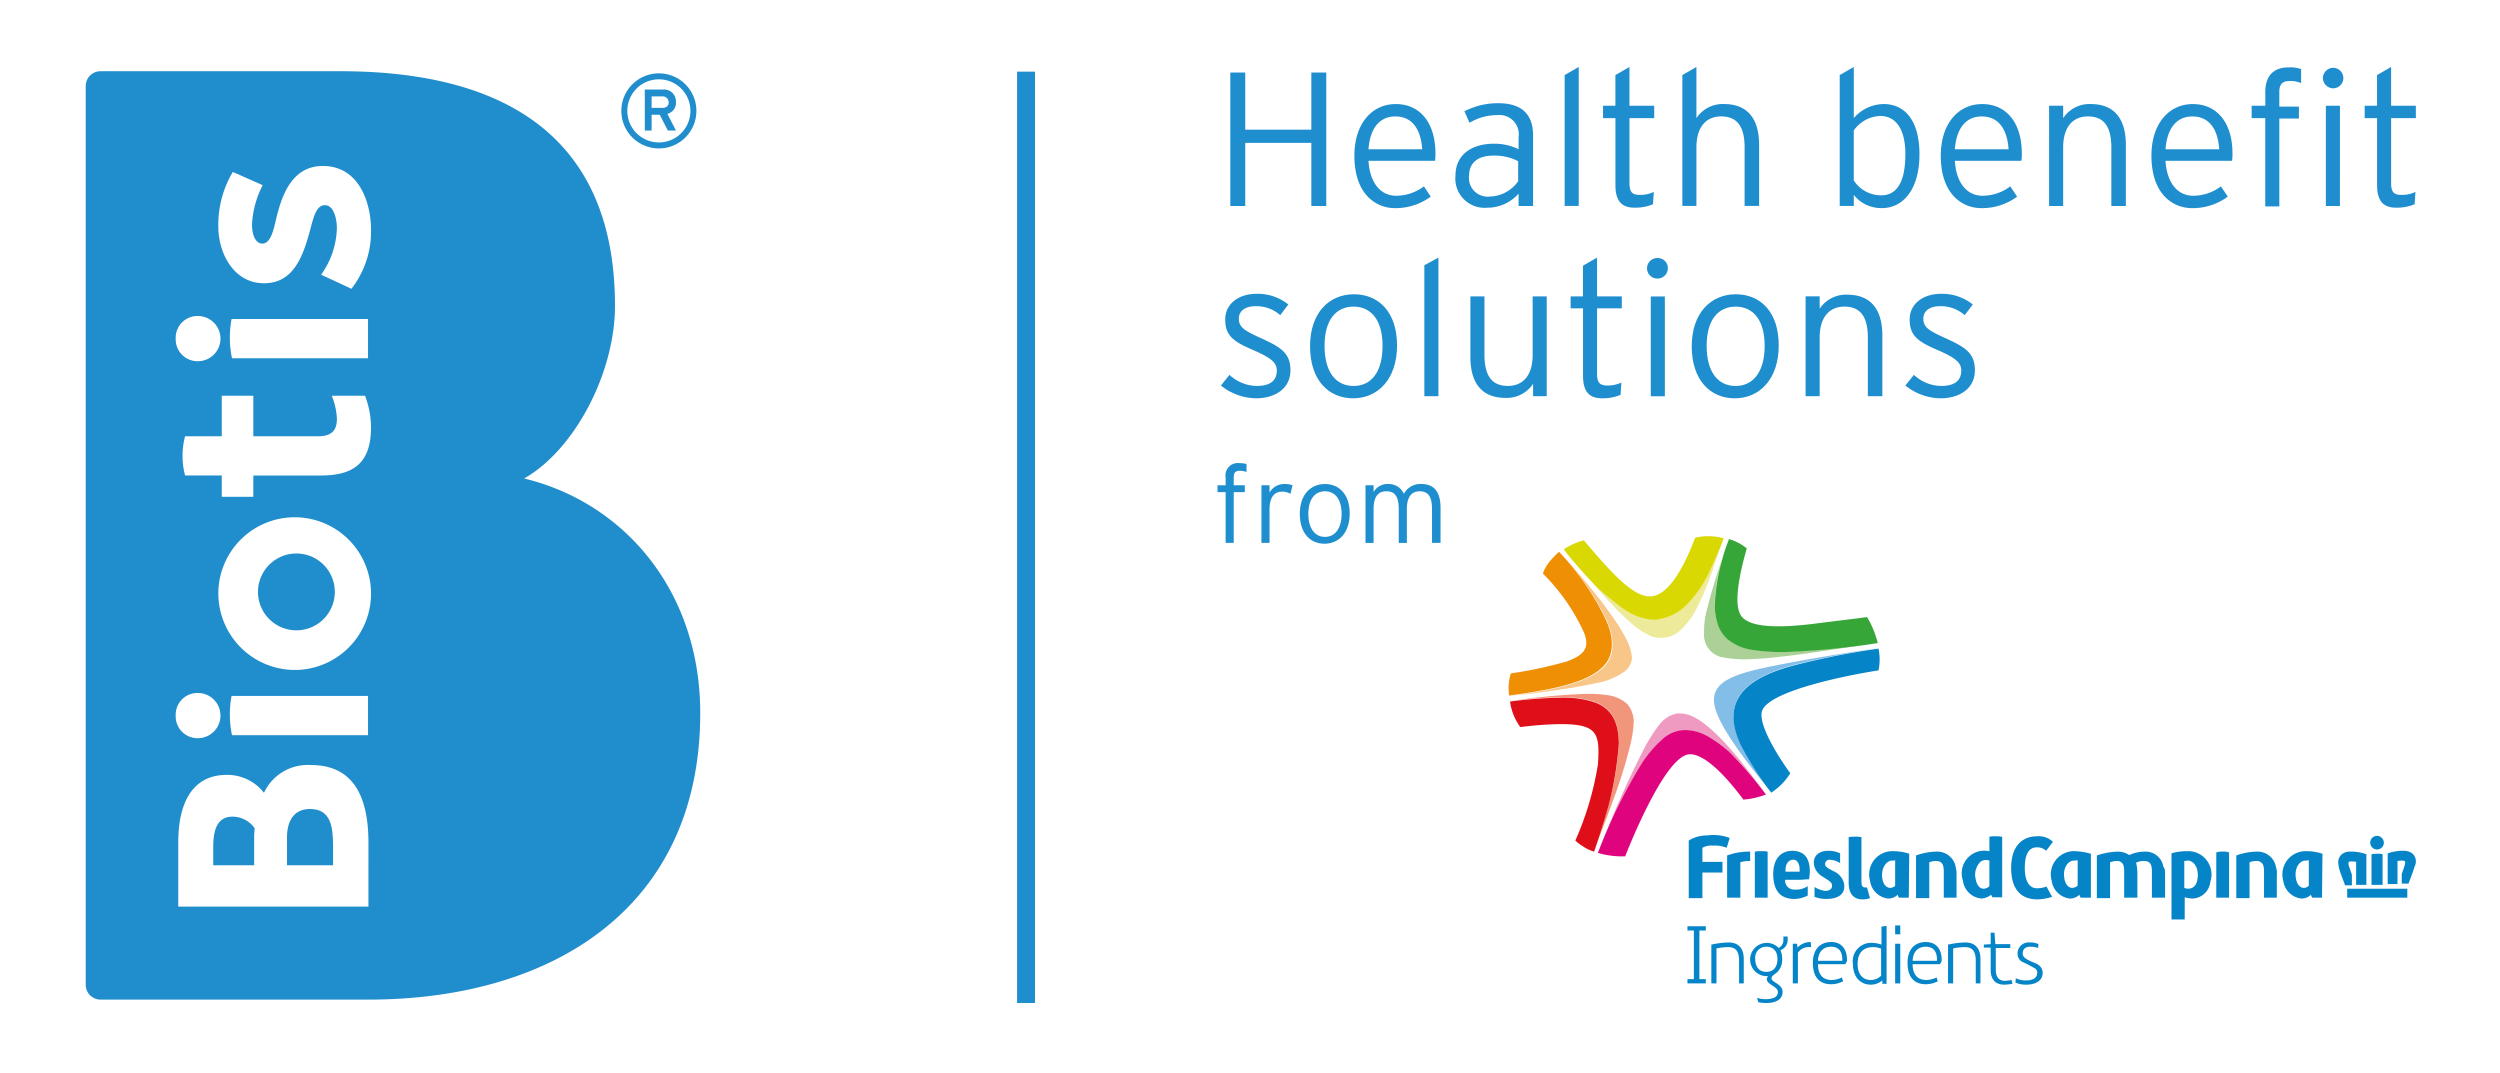 <?xml version="1.0" encoding="UTF-8"?> <svg xmlns="http://www.w3.org/2000/svg" xmlns:xlink="http://www.w3.org/1999/xlink" width="268" height="115.032" viewBox="0 0 268 115.032"><defs><clipPath id="clip-path"><rect id="Rectangle_4762" data-name="Rectangle 4762" width="268" height="115.032"></rect></clipPath></defs><g id="_3_Blauw_logo_Health_benefit_solutions_from_FCI" data-name="3 Blauw logo + Health benefit solutions from FCI" transform="translate(19.2 14.9)"><g id="Group_11747" data-name="Group 11747" transform="translate(-10.011 -7.265)"><path id="Path_517" data-name="Path 517" d="M44.8,114.9a4.118,4.118,0,1,0,4.3,4.114,4.114,4.114,0,0,0-4.3-4.114" transform="translate(-22.397 -63.196)" fill="#208dcd"></path><path id="Path_518" data-name="Path 518" d="M32.857,176.6c-1.646,0-2.057,1.463-2.057,3.246v1.966h4.389v-3.2c0-.183.046-.457.046-.777a2.885,2.885,0,0,0-2.377-1.234" transform="translate(-17.131 -96.689)" fill="#208dcd"></path><path id="Path_519" data-name="Path 519" d="M50.569,174.8c-1.737,0-2.469,1.28-2.469,3.063v2.972h4.937v-2.011c0-2.1-.229-4.023-2.469-4.023" transform="translate(-26.522 -95.712)" fill="#208dcd"></path><path id="Path_520" data-name="Path 520" d="M47.9,45.458c5.394-3.063,9.737-11.292,9.737-18.515C57.633,7.88,44.558,1.8,28.192,1.8H2.5A1.59,1.59,0,0,0,.9,3.4V99.723a1.59,1.59,0,0,0,1.6,1.6H31.209c19.521,0,35.567-9.692,35.567-30.721,0-13.029-8.092-22.538-18.881-25.144M12.877,28.041a2.423,2.423,0,0,1,.091,4.846,2.344,2.344,0,0,1-2.423-2.377v-.046a2.333,2.333,0,0,1,2.331-2.423h0m0,40.412a2.423,2.423,0,1,1,.091,4.846,2.344,2.344,0,0,1-2.423-2.377v-.046a2.333,2.333,0,0,1,2.331-2.423m18.332,22.9H10.82v-6.9c0-3.84,1.28-7.223,5.212-7.223a5,5,0,0,1,3.977,1.92,5.18,5.18,0,0,1,5.029-2.972c4.572,0,6.172,3.383,6.172,8.366Zm0-18.378H16.58a10.853,10.853,0,0,1-.046-4.206H31.164v4.206ZM23.3,65.985a8.214,8.214,0,0,1-8.183-8.229v-.137a8.185,8.185,0,1,1,8.32,8.366H23.3m2.834-20.846H18.866v2.286H15.483V45.138H11.552a8.2,8.2,0,0,1,0-4.206h3.932V36.589h3.383v4.343h6.949c1.463,0,2.011-.64,2.011-1.874a7.466,7.466,0,0,0-.549-2.469h3.566a9.65,9.65,0,0,1,.64,3.383c0,3.749-1.783,5.166-5.349,5.166M16.352,30.464a10.9,10.9,0,0,1,.183-2.1H31.164v4.206H16.58a10.582,10.582,0,0,1-.229-2.1m13.029-5.349-3.246-1.509a8.945,8.945,0,0,0,1.691-4.983c0-.96-.32-2.469-1.28-2.469s-1.234,1.371-1.6,2.7c-.823,3.109-1.92,5.669-4.937,5.669-3.2,0-4.892-3.154-4.892-6.08a11.017,11.017,0,0,1,1.554-5.852l3.2,1.417a10.3,10.3,0,0,0-1.143,4.206c0,1.28.457,2.057,1.1,2.057.869,0,1.189-1.326,1.509-2.743.64-2.651,1.783-5.577,4.983-5.577,3.886,0,5.166,3.932,5.166,6.857a9.966,9.966,0,0,1-2.1,6.309" transform="translate(-0.9 -1.8)" fill="#208dcd"></path><g id="Group_11746" data-name="Group 11746" transform="translate(57.419 0.229)"><path id="Path_521" data-name="Path 521" d="M134.546,6.323a4.023,4.023,0,1,1-8.046,0,4.023,4.023,0,1,1,8.046,0Zm-.64,0a3.383,3.383,0,0,0-6.766,0,3.383,3.383,0,0,0,6.766,0Zm-1.554-.96a1.218,1.218,0,0,1-.914,1.28l.914,1.783h-.869l-.869-1.691h-.869V8.426h-.731V4.037h1.92A1.272,1.272,0,0,1,132.352,5.363Zm-.777.046a.636.636,0,0,0-.686-.64h-1.143V6h1.143C131.3,6,131.574,5.82,131.574,5.409Z" transform="translate(-126.5 -2.3)" fill="#208dcd"></path></g></g><rect id="Rectangle_4761" data-name="Rectangle 4761" width="1.92" height="99.843" transform="translate(89.832 -7.22)" fill="#1f8ece"></rect><path id="Path_522" data-name="Path 522" d="M279.586,16.409h-1.6V9.643H270.9v6.766h-1.6V2.1h1.6V8.226h7.086V2.1h1.6Z" transform="translate(-156.611 -9.228)" fill="#1f8ece"></path><g id="Group_11749" data-name="Group 11749" transform="translate(-19.2 -14.9)"><g id="Group_11748" data-name="Group 11748" transform="translate(0 0)" clip-path="url(#clip-path)"><path id="Path_523" data-name="Path 523" d="M307.086,14.757a4.2,4.2,0,0,1-.046.823h-7.132c.137,2.286,1.234,3.749,2.971,3.749a4.955,4.955,0,0,0,2.971-1.006l.731,1.1a6.318,6.318,0,0,1-3.84,1.234c-1.966,0-4.343-1.417-4.343-5.623,0-3.429,1.874-5.532,4.434-5.532,2.743,0,4.252,2.194,4.252,5.257m-1.417-.411c-.137-2.057-1.006-3.52-2.88-3.52-1.6,0-2.7,1.143-2.88,3.52Z" transform="translate(-153.207 1.655)" fill="#1f8ece"></path></g></g><g id="Group_11751" data-name="Group 11751" transform="translate(-19.2 -14.9)"><g id="Group_11750" data-name="Group 11750" transform="translate(0 0)" clip-path="url(#clip-path)"><path id="Path_524" data-name="Path 524" d="M330.375,20.317h-1.509V18.992a4.433,4.433,0,0,1-3.337,1.509,3.133,3.133,0,0,1-3.429-3.429c0-2.423,1.966-3.429,4.114-3.429a5.832,5.832,0,0,1,2.652.594v-1.28a2.075,2.075,0,0,0-2.332-2.377,5.614,5.614,0,0,0-2.926.823l-.549-1.234a7.8,7.8,0,0,1,3.612-.869c2.286,0,3.749.96,3.749,3.474v7.543Zm-1.554-2.651V15.517a5.429,5.429,0,0,0-2.743-.594c-1.554,0-2.514.777-2.514,2.1a2.005,2.005,0,0,0,2.194,2.286,3.826,3.826,0,0,0,3.063-1.646" transform="translate(-166.073 1.763)" fill="#1f8ece"></path></g></g><g id="Group_11753" data-name="Group 11753" transform="translate(-19.2 -14.9)"><g id="Group_11752" data-name="Group 11752" transform="translate(0 0)" clip-path="url(#clip-path)"><path id="Path_525" data-name="Path 525" d="M349.209,15.7H347.7V1.669L349.209.8Z" transform="translate(-179.97 6.377)" fill="#1f8ece"></path></g></g><g id="Group_11755" data-name="Group 11755" transform="translate(-19.2 -14.9)"><g id="Group_11754" data-name="Group 11754" transform="translate(0 0)" clip-path="url(#clip-path)"><path id="Path_526" data-name="Path 526" d="M362.186,6.286h-2.651v6.949c0,.96.274,1.28,1.1,1.28a3.312,3.312,0,0,0,1.509-.32l-.091,1.326a5.027,5.027,0,0,1-1.966.366c-1.326,0-2.057-.64-2.057-2.423V6.286H356.7V4.96h1.326V1.669L359.534.8V4.96h2.651V6.286Z" transform="translate(-184.855 6.377)" fill="#1f8ece"></path></g></g><g id="Group_11757" data-name="Group 11757" transform="translate(-19.2 -14.9)"><g id="Group_11756" data-name="Group 11756" transform="translate(0 0)" clip-path="url(#clip-path)"><path id="Path_527" data-name="Path 527" d="M383.483,15.7h-1.509V9.44c0-2.286-.823-3.337-2.514-3.337-1.509,0-2.651,1.006-2.651,3.337V15.7H375.3V1.669L376.809.8V6.286a3.38,3.38,0,0,1,2.971-1.509c2.286,0,3.749,1.326,3.749,4.389V15.7Z" transform="translate(-194.952 6.377)" fill="#1f8ece"></path></g></g><g id="Group_11759" data-name="Group 11759" transform="translate(-19.2 -14.9)"><g id="Group_11758" data-name="Group 11758" transform="translate(0 0)" clip-path="url(#clip-path)"><path id="Path_528" data-name="Path 528" d="M420.749,10.172c0,3.794-1.783,5.76-4.023,5.76a3.756,3.756,0,0,1-3.017-1.417V15.7H412.2V1.669L413.709.8V6.286a4.283,4.283,0,0,1,3.2-1.509c2.149,0,3.84,1.6,3.84,5.394m-1.509,0c0-2.7-1.006-4.114-2.7-4.114a3.61,3.61,0,0,0-2.834,1.554V12.96a3.466,3.466,0,0,0,2.88,1.6c1.783.046,2.651-1.509,2.651-4.389" transform="translate(-214.983 6.377)" fill="#1f8ece"></path></g></g><g id="Group_11761" data-name="Group 11761" transform="translate(-19.2 -14.9)"><g id="Group_11760" data-name="Group 11760" transform="translate(0 0)" clip-path="url(#clip-path)"><path id="Path_529" data-name="Path 529" d="M444.586,14.757a4.2,4.2,0,0,1-.046.823h-7.132c.137,2.286,1.234,3.749,2.972,3.749a4.955,4.955,0,0,0,2.971-1.006l.731,1.1a6.318,6.318,0,0,1-3.84,1.234c-1.966,0-4.343-1.417-4.343-5.623,0-3.429,1.874-5.532,4.434-5.532,2.743,0,4.252,2.194,4.252,5.257m-1.417-.411c-.137-2.057-1.006-3.52-2.88-3.52-1.6,0-2.7,1.143-2.88,3.52Z" transform="translate(-227.848 1.655)" fill="#1f8ece"></path></g></g><g id="Group_11763" data-name="Group 11763" transform="translate(-19.2 -14.9)"><g id="Group_11762" data-name="Group 11762" transform="translate(0 0)" clip-path="url(#clip-path)"><path id="Path_530" data-name="Path 530" d="M469.483,20.426h-1.509V14.163c0-2.286-.823-3.337-2.514-3.337-1.509,0-2.652,1.006-2.652,3.337v6.263H461.3V9.683h1.509v1.326A3.38,3.38,0,0,1,465.78,9.5c2.286,0,3.749,1.326,3.749,4.389v6.537h-.046Z" transform="translate(-241.637 1.655)" fill="#1f8ece"></path></g></g><g id="Group_11765" data-name="Group 11765" transform="translate(-19.2 -14.9)"><g id="Group_11764" data-name="Group 11764" transform="translate(0 0)" clip-path="url(#clip-path)"><path id="Path_531" data-name="Path 531" d="M493.986,14.757a4.2,4.2,0,0,1-.046.823h-7.132c.137,2.286,1.234,3.749,2.971,3.749a4.955,4.955,0,0,0,2.972-1.006l.731,1.1a6.318,6.318,0,0,1-3.84,1.234c-1.966,0-4.343-1.417-4.343-5.623,0-3.429,1.874-5.532,4.434-5.532,2.743,0,4.252,2.194,4.252,5.257m-1.417-.411c-.137-2.057-1.006-3.52-2.88-3.52-1.6,0-2.7,1.143-2.88,3.52Z" transform="translate(-254.665 1.655)" fill="#1f8ece"></path></g></g><g id="Group_11767" data-name="Group 11767" transform="translate(-19.2 -14.9)"><g id="Group_11766" data-name="Group 11766" transform="translate(0 0)" clip-path="url(#clip-path)"><path id="Path_532" data-name="Path 532" d="M514.1,2.591a2.708,2.708,0,0,0-1.234-.229c-.64,0-1.1.229-1.1,1.143v1.6h2.1v1.28h-2.1V15.8h-1.509V6.34H508.8V5.014h1.463V3.551c0-1.92,1.051-2.651,2.514-2.651a3.557,3.557,0,0,1,1.326.183Z" transform="translate(-267.422 6.323)" fill="#1f8ece"></path></g></g><g id="Group_11769" data-name="Group 11769" transform="translate(-19.2 -14.9)"><g id="Group_11768" data-name="Group 11768" transform="translate(0 0)" clip-path="url(#clip-path)"><path id="Path_533" data-name="Path 533" d="M527.694,2.1a1.1,1.1,0,0,1-1.051,1.1A1.123,1.123,0,0,1,525.5,2.1,1.123,1.123,0,0,1,526.643,1a1.1,1.1,0,0,1,1.051,1.1m-.366,13.715H525.82V5.069h1.509Z" transform="translate(-276.487 6.269)" fill="#1f8ece"></path></g></g><g id="Group_11771" data-name="Group 11771" transform="translate(-19.2 -14.9)"><g id="Group_11770" data-name="Group 11770" transform="translate(0 0)" clip-path="url(#clip-path)"><path id="Path_534" data-name="Path 534" d="M540.786,6.286h-2.651v6.949c0,.96.274,1.28,1.1,1.28a3.312,3.312,0,0,0,1.509-.32l-.091,1.326a5.028,5.028,0,0,1-1.966.366c-1.326,0-2.057-.64-2.057-2.423V6.286H535.3V4.96h1.326V1.669L538.134.8V4.96h2.651Z" transform="translate(-281.807 6.377)" fill="#1f8ece"></path></g></g><g id="Group_11773" data-name="Group 11773" transform="translate(-19.2 -14.9)"><g id="Group_11772" data-name="Group 11772" transform="translate(0 0)" clip-path="url(#clip-path)"><path id="Path_535" data-name="Path 535" d="M274.552,62.183c0,2.1-1.829,3.017-3.657,3.017a6.107,6.107,0,0,1-3.794-1.371l.914-1.143a4.359,4.359,0,0,0,2.926,1.189c1.463,0,2.149-.594,2.149-1.646,0-.869-.64-1.371-2.514-2.194-2.149-.914-3.017-1.554-3.017-3.292,0-1.646,1.417-2.743,3.337-2.743a5.233,5.233,0,0,1,3.429,1.143l-.869,1.143a3.861,3.861,0,0,0-2.652-.96c-1.143,0-1.783.549-1.783,1.326,0,.914.549,1.28,2.377,2.1,1.966.914,3.154,1.509,3.154,3.429" transform="translate(-136.216 -22.502)" fill="#1f8ece"></path></g></g><g id="Group_11775" data-name="Group 11775" transform="translate(-19.2 -14.9)"><g id="Group_11774" data-name="Group 11774" transform="translate(0 0)" clip-path="url(#clip-path)"><path id="Path_536" data-name="Path 536" d="M297.326,59.586c0,3.612-2.057,5.669-4.709,5.669S288,63.289,288,59.677s2.057-5.577,4.709-5.577c2.606,0,4.617,1.874,4.617,5.486m-1.554.046c0-2.834-1.28-4.206-3.109-4.206-1.874,0-3.109,1.417-3.109,4.206,0,2.834,1.234,4.3,3.109,4.3s3.109-1.463,3.109-4.3" transform="translate(-147.562 -22.556)" fill="#1f8ece"></path></g></g><g id="Group_11777" data-name="Group 11777" transform="translate(-19.2 -14.9)"><g id="Group_11776" data-name="Group 11776" transform="translate(0 0)" clip-path="url(#clip-path)"><path id="Path_537" data-name="Path 537" d="M316.309,60.358H314.8V46.323l1.509-.823Z" transform="translate(-162.11 -17.888)" fill="#1f8ece"></path></g></g><g id="Group_11779" data-name="Group 11779" transform="translate(-19.2 -14.9)"><g id="Group_11778" data-name="Group 11778" transform="translate(0 0)" clip-path="url(#clip-path)"><path id="Path_538" data-name="Path 538" d="M333.829,65.3H332.32V63.972a3.38,3.38,0,0,1-2.972,1.509c-2.286,0-3.749-1.326-3.749-4.389V54.6h1.509v6.263c0,2.286.823,3.337,2.514,3.337,1.509,0,2.651-1.006,2.651-3.337V54.6h1.509V65.3Z" transform="translate(-167.973 -22.828)" fill="#1f8ece"></path></g></g><g id="Group_11781" data-name="Group 11781" transform="translate(-19.2 -14.9)"><g id="Group_11780" data-name="Group 11780" transform="translate(0 0)" clip-path="url(#clip-path)"><path id="Path_539" data-name="Path 539" d="M354.586,50.94h-2.651v6.994c0,.96.274,1.28,1.1,1.28a3.312,3.312,0,0,0,1.509-.32l-.091,1.326a5.027,5.027,0,0,1-1.966.366c-1.326,0-2.057-.64-2.057-2.423V50.94H349.1V49.66h1.326V46.369l1.509-.869v4.16h2.651v1.28Z" transform="translate(-180.73 -17.888)" fill="#1f8ece"></path></g></g><g id="Group_11783" data-name="Group 11783" transform="translate(-19.2 -14.9)"><g id="Group_11782" data-name="Group 11782" transform="translate(0 0)" clip-path="url(#clip-path)"><path id="Path_540" data-name="Path 540" d="M369.294,46.7a1.1,1.1,0,0,1-1.051,1.1,1.1,1.1,0,1,1,0-2.194,1.074,1.074,0,0,1,1.051,1.1m-.32,13.715h-1.509v-10.7h1.509Z" transform="translate(-190.501 -17.942)" fill="#1f8ece"></path></g></g><g id="Group_11785" data-name="Group 11785" transform="translate(-19.2 -14.9)"><g id="Group_11784" data-name="Group 11784" transform="translate(0 0)" clip-path="url(#clip-path)"><path id="Path_541" data-name="Path 541" d="M386.826,59.586c0,3.612-2.057,5.669-4.709,5.669-2.606,0-4.617-1.92-4.617-5.577,0-3.612,2.1-5.577,4.709-5.577,2.651,0,4.617,1.874,4.617,5.486m-1.509.046c0-2.834-1.28-4.206-3.109-4.206-1.874,0-3.109,1.417-3.109,4.206,0,2.834,1.234,4.3,3.109,4.3,1.829,0,3.109-1.463,3.109-4.3" transform="translate(-196.146 -22.556)" fill="#1f8ece"></path></g></g><g id="Group_11787" data-name="Group 11787" transform="translate(-19.2 -14.9)"><g id="Group_11786" data-name="Group 11786" transform="translate(0 0)" clip-path="url(#clip-path)"><path id="Path_542" data-name="Path 542" d="M412.383,65.08h-1.509V58.817c0-2.286-.823-3.337-2.514-3.337-1.509,0-2.652,1.006-2.652,3.337V65.08H404.2v-10.7h1.509v1.326A3.38,3.38,0,0,1,408.68,54.2c2.286,0,3.749,1.326,3.749,4.389V65.08Z" transform="translate(-210.64 -22.61)" fill="#1f8ece"></path></g></g><g id="Group_11789" data-name="Group 11789" transform="translate(-19.2 -14.9)"><g id="Group_11788" data-name="Group 11788" transform="translate(0 0)" clip-path="url(#clip-path)"><path id="Path_543" data-name="Path 543" d="M435.052,62.183c0,2.1-1.829,3.017-3.657,3.017a6.108,6.108,0,0,1-3.794-1.371l.914-1.143a4.359,4.359,0,0,0,2.926,1.189c1.463,0,2.149-.594,2.149-1.646,0-.869-.64-1.371-2.514-2.194-2.149-.914-3.017-1.554-3.017-3.292,0-1.646,1.417-2.743,3.337-2.743a5.233,5.233,0,0,1,3.429,1.143l-.869,1.143a3.861,3.861,0,0,0-2.651-.96c-1.143,0-1.783.549-1.783,1.326,0,.914.549,1.28,2.377,2.1,1.966.914,3.154,1.509,3.154,3.429" transform="translate(-223.343 -22.502)" fill="#1f8ece"></path></g></g><g id="Group_11791" data-name="Group 11791" transform="translate(-19.2 -14.9)"><g id="Group_11790" data-name="Group 11790" transform="translate(0 0)" clip-path="url(#clip-path)"><path id="Path_544" data-name="Path 544" d="M269.409,94.66a1.74,1.74,0,0,0-.731-.137c-.366,0-.64.137-.64.64v.914h1.189v.731h-1.189v5.44h-.869v-5.44H266.3v-.731h.869v-.869a1.318,1.318,0,0,1,1.463-1.509,3.282,3.282,0,0,1,.777.091v.869Z" transform="translate(-135.782 -44.053)" fill="#1f8ece"></path></g></g><g id="Group_11793" data-name="Group 11793" transform="translate(-19.2 -14.9)"><g id="Group_11792" data-name="Group 11792" transform="translate(0 0)" clip-path="url(#clip-path)"><path id="Path_545" data-name="Path 545" d="M279.937,98.737l-.229.914a1.681,1.681,0,0,0-.914-.229c-.869,0-1.326.686-1.326,1.874v3.612H276.6V98.737h.869v.777a1.79,1.79,0,0,1,1.509-.914,2.507,2.507,0,0,1,.96.137" transform="translate(-141.373 -46.713)" fill="#1f8ece"></path></g></g><g id="Group_11795" data-name="Group 11795" transform="translate(-19.2 -14.9)"><g id="Group_11794" data-name="Group 11794" transform="translate(0 0)" clip-path="url(#clip-path)"><path id="Path_546" data-name="Path 546" d="M290.949,101.754c0,2.1-1.189,3.246-2.7,3.246s-2.652-1.1-2.652-3.2,1.189-3.2,2.7-3.2,2.651,1.1,2.651,3.154m-.869.046c0-1.6-.731-2.423-1.783-2.423s-1.783.823-1.783,2.423.731,2.469,1.783,2.469,1.783-.869,1.783-2.469" transform="translate(-146.259 -46.713)" fill="#1f8ece"></path></g></g><g id="Group_11797" data-name="Group 11797" transform="translate(-19.2 -14.9)"><g id="Group_11796" data-name="Group 11796" transform="translate(0 0)" clip-path="url(#clip-path)"><path id="Path_547" data-name="Path 547" d="M309,104.909h-.869V101.3c0-1.417-.457-1.92-1.326-1.92-.823,0-1.371.549-1.371,1.92v3.612h-.869V101.3c0-1.417-.457-1.92-1.326-1.92s-1.372.549-1.372,1.92v3.612H301V98.737h.869v.731a1.681,1.681,0,0,1,1.554-.869,1.762,1.762,0,0,1,1.691,1.051,1.994,1.994,0,0,1,1.874-1.051c1.28,0,2.057.731,2.057,2.56v3.749H309Z" transform="translate(-154.619 -46.713)" fill="#1f8ece"></path></g></g><g id="Group_11799" data-name="Group 11799" transform="translate(-19.2 -14.9)"><g id="Group_11798" data-name="Group 11798" transform="translate(0 0)" clip-path="url(#clip-path)"><path id="Path_548" data-name="Path 548" d="M376.5,208.426v-.457h.686v-5.212H376.5V202.3h1.966v.457h-.686v5.212h.686v.457Z" transform="translate(-195.604 -103.006)" fill="#0585c8"></path></g></g><g id="Group_11801" data-name="Group 11801" transform="translate(-19.2 -14.9)"><g id="Group_11800" data-name="Group 11800" transform="translate(0 0)" clip-path="url(#clip-path)"><path id="Path_549" data-name="Path 549" d="M385.072,210.489v-2.423c0-.96-.32-1.463-1.143-1.463a6.094,6.094,0,0,0-1.28.137v3.749H382.1v-4.16a9.956,9.956,0,0,1,1.829-.229c1.1,0,1.646.64,1.646,1.783v2.606Z" transform="translate(-198.643 -105.069)" fill="#0585c8"></path></g></g><g id="Group_11803" data-name="Group 11803" transform="translate(-19.2 -14.9)"><g id="Group_11802" data-name="Group 11802" transform="translate(0 0)" clip-path="url(#clip-path)"><path id="Path_550" data-name="Path 550" d="M394.5,206.163a2.121,2.121,0,0,1,.183.96,1.794,1.794,0,0,1-.5,1.371c-.229.229-.64.411-.64.686,0,.457,1.189.594,1.189,1.463,0,.914-.914,1.189-1.737,1.189a3.545,3.545,0,0,1-.869-.091l-.137-.457a3.107,3.107,0,0,0,.869.137c.96,0,1.371-.274,1.371-.777,0-.594-1.189-.777-1.189-1.371,0-.137.046-.183.137-.32h-.183a1.783,1.783,0,1,1,1.326-3.017,1,1,0,0,0,.5-.914v-.32h.457v.32a1.157,1.157,0,0,1-.777,1.143m-1.509-.366a1.17,1.17,0,0,0-1.189,1.326c0,.914.5,1.371,1.189,1.371s1.189-.457,1.189-1.371-.5-1.326-1.189-1.326" transform="translate(-203.638 -104.309)" fill="#0585c8"></path></g></g><g id="Group_11805" data-name="Group 11805" transform="translate(-19.2 -14.9)"><g id="Group_11804" data-name="Group 11804" transform="translate(0 0)" clip-path="url(#clip-path)"><path id="Path_551" data-name="Path 551" d="M403.074,206.549a1.418,1.418,0,0,0-1.326.594v3.292H401.2v-4.252h.457l.046.411A1.9,1.9,0,0,1,403.12,206l.046.5c-.046.046-.046.046-.091.046" transform="translate(-209.012 -105.014)" fill="#0585c8"></path></g></g><g id="Group_11807" data-name="Group 11807" transform="translate(-19.2 -14.9)"><g id="Group_11806" data-name="Group 11806" transform="translate(0 0)" clip-path="url(#clip-path)"><path id="Path_552" data-name="Path 552" d="M409.374,208.377h-2.926c0,.96.411,1.691,1.463,1.691a2.586,2.586,0,0,0,1.1-.274l.137.411a2.785,2.785,0,0,1-1.28.32c-1.417,0-1.966-.96-1.966-2.286,0-1.554.869-2.24,1.966-2.24,1.189,0,1.737.869,1.691,2.057Zm-1.509-1.874c-.777,0-1.371.457-1.417,1.509h2.606c.046-.914-.32-1.509-1.189-1.509" transform="translate(-211.563 -105.014)" fill="#0585c8"></path></g></g><g id="Group_11809" data-name="Group 11809" transform="translate(-19.2 -14.9)"><g id="Group_11808" data-name="Group 11808" transform="translate(0 0)" clip-path="url(#clip-path)"><path id="Path_553" data-name="Path 553" d="M418.454,208.372v-.32a1.951,1.951,0,0,1-1.234.457c-1.051,0-1.92-.731-1.92-2.24a1.966,1.966,0,0,1,2.1-2.24,3.254,3.254,0,0,1,.96.183v-1.92l.549-.091v6.217h-.457Zm-.091-3.7a2.121,2.121,0,0,0-.96-.183c-.914,0-1.6.549-1.6,1.783,0,1.28.686,1.737,1.417,1.737a1.6,1.6,0,0,0,1.1-.457v-2.88Z" transform="translate(-216.666 -102.952)" fill="#0585c8"></path></g></g><g id="Group_11811" data-name="Group 11811" transform="translate(-19.2 -14.9)"><g id="Group_11810" data-name="Group 11810" transform="translate(0 0)" clip-path="url(#clip-path)"><path id="Path_554" data-name="Path 554" d="M425.2,202.1h.549v.96H425.2Zm0,1.966h.549v4.252H425.2Z" transform="translate(-222.04 -102.897)" fill="#0585c8"></path></g></g><g id="Group_11813" data-name="Group 11813" transform="translate(-19.2 -14.9)"><g id="Group_11812" data-name="Group 11812" transform="translate(0 0)" clip-path="url(#clip-path)"><path id="Path_555" data-name="Path 555" d="M431.574,208.377h-2.926c0,.96.411,1.691,1.463,1.691a2.586,2.586,0,0,0,1.1-.274l.137.411a2.785,2.785,0,0,1-1.28.32c-1.417,0-1.966-.96-1.966-2.286,0-1.554.869-2.24,1.966-2.24,1.189,0,1.737.869,1.691,2.057Zm-1.509-1.874c-.777,0-1.371.457-1.417,1.509h2.606c.046-.914-.32-1.509-1.189-1.509" transform="translate(-223.614 -105.014)" fill="#0585c8"></path></g></g><g id="Group_11815" data-name="Group 11815" transform="translate(-19.2 -14.9)"><g id="Group_11814" data-name="Group 11814" transform="translate(0 0)" clip-path="url(#clip-path)"><path id="Path_556" data-name="Path 556" d="M440.572,210.489v-2.423c0-.96-.32-1.463-1.143-1.463a6.093,6.093,0,0,0-1.28.137v3.749H437.6v-4.16a9.957,9.957,0,0,1,1.829-.229c1.1,0,1.646.64,1.646,1.783v2.606Z" transform="translate(-228.771 -105.069)" fill="#0585c8"></path></g></g><g id="Group_11817" data-name="Group 11817" transform="translate(-19.2 -14.9)"><g id="Group_11816" data-name="Group 11816" transform="translate(0 0)" clip-path="url(#clip-path)"><path id="Path_557" data-name="Path 557" d="M448.194,209.377c-.594,0-1.463-.229-1.463-1.6V205.4H446v-.32l.731-.046V203.8h.411l.091,1.234h1.6v.411H447.28v2.331c0,.96.5,1.189.96,1.189a4,4,0,0,0,.732-.091l.091.411a5.6,5.6,0,0,1-.869.091" transform="translate(-233.331 -103.82)" fill="#0585c8"></path></g></g><g id="Group_11819" data-name="Group 11819" transform="translate(-19.2 -14.9)"><g id="Group_11818" data-name="Group 11818" transform="translate(0 0)" clip-path="url(#clip-path)"><path id="Path_558" data-name="Path 558" d="M454.589,210.626a2.739,2.739,0,0,1-1.189-.229l.046-.457a2.448,2.448,0,0,0,1.1.229c.594,0,1.189-.183,1.189-.823a.506.506,0,0,0-.229-.457,13.441,13.441,0,0,0-1.417-.731.99.99,0,0,1-.457-.869,1.178,1.178,0,0,1,1.28-1.189,2,2,0,0,1,.96.183l-.046.411a2.214,2.214,0,0,0-.823-.137c-.549,0-.823.274-.823.731,0,.229.137.457.5.64.457.274.777.32,1.143.549a1.035,1.035,0,0,1,.5.869c0,1.006-1.006,1.28-1.737,1.28" transform="translate(-237.348 -105.069)" fill="#0585c8"></path></g></g><g id="Group_11821" data-name="Group 11821" transform="translate(-19.2 -14.9)"><g id="Group_11820" data-name="Group 11820" transform="translate(0 0)" clip-path="url(#clip-path)"><path id="Path_559" data-name="Path 559" d="M434.443,187.36v2.377h-1.371v-2.651a3.027,3.027,0,0,0-.046-.686c-.091-.366-.274-.594-.823-.594a2.027,2.027,0,0,0-.686.137v3.84H430.1v-4.572a6.687,6.687,0,0,1,2.194-.411,2,2,0,0,1,2.057,1.646,3.417,3.417,0,0,1,.091.914" transform="translate(-224.7 -93.506)" fill="#0585c8"></path></g></g><g id="Group_11823" data-name="Group 11823" transform="translate(-19.2 -14.9)"><g id="Group_11822" data-name="Group 11822" transform="translate(0 0)" clip-path="url(#clip-path)"><path id="Path_560" data-name="Path 560" d="M509.543,187.36v2.377h-1.371v-2.651a3.027,3.027,0,0,0-.046-.686.736.736,0,0,0-.823-.594,1.834,1.834,0,0,0-.686.137v3.84H505.2v-4.572a6.688,6.688,0,0,1,2.194-.411,2,2,0,0,1,2.057,1.646,2.17,2.17,0,0,1,.091.914" transform="translate(-265.468 -93.506)" fill="#0585c8"></path></g></g><g id="Group_11825" data-name="Group 11825" transform="translate(-19.2 -14.9)"><g id="Group_11824" data-name="Group 11824" transform="translate(0 0)" clip-path="url(#clip-path)"><path id="Path_561" data-name="Path 561" d="M423.378,189.683h-1.051a1.138,1.138,0,0,1-.137-.32,1.406,1.406,0,0,1-1.051.411,2.218,2.218,0,0,1-1.92-1.92,2.492,2.492,0,0,1,2.56-3.154,5.357,5.357,0,0,1,1.646.274Zm-1.783-3.977c-.594,0-1.234.777-1.051,1.966.137.731.549.96.823.96a.757.757,0,0,0,.549-.229V185.66c-.046.046-.183.046-.32.046" transform="translate(-218.756 -93.452)" fill="#0585c8"></path></g></g><g id="Group_11827" data-name="Group 11827" transform="translate(-19.2 -14.9)"><g id="Group_11826" data-name="Group 11826" transform="translate(0 0)" clip-path="url(#clip-path)"><path id="Path_562" data-name="Path 562" d="M465.978,189.683h-1.051a1.138,1.138,0,0,1-.137-.32,1.406,1.406,0,0,1-1.051.411,2.218,2.218,0,0,1-1.92-1.92,2.492,2.492,0,0,1,2.56-3.154,7.222,7.222,0,0,1,1.646.274v4.709h-.046Zm-1.783-3.977c-.594,0-1.234.777-1.006,1.966.137.731.549.96.823.96a.963.963,0,0,0,.594-.229V185.66a1.266,1.266,0,0,1-.411.046" transform="translate(-241.881 -93.452)" fill="#0585c8"></path></g></g><g id="Group_11829" data-name="Group 11829" transform="translate(-19.2 -14.9)"><g id="Group_11828" data-name="Group 11828" transform="translate(0 0)" clip-path="url(#clip-path)"><path id="Path_563" data-name="Path 563" d="M520.278,189.683h-1.051a1.138,1.138,0,0,1-.137-.32,1.406,1.406,0,0,1-1.051.411,2.218,2.218,0,0,1-1.92-1.92,2.492,2.492,0,0,1,2.56-3.154,5.357,5.357,0,0,1,1.646.274Zm-1.783-3.977c-.594,0-1.234.777-1.006,1.966.137.731.549.96.823.96a.757.757,0,0,0,.549-.229V185.66a.891.891,0,0,1-.366.046" transform="translate(-271.357 -93.452)" fill="#0585c8"></path></g></g><g id="Group_11831" data-name="Group 11831" transform="translate(-19.2 -14.9)"><g id="Group_11830" data-name="Group 11830" transform="translate(0 0)" clip-path="url(#clip-path)"><path id="Path_564" data-name="Path 564" d="M479.815,187.36v2.377H478.4v-2.652a3.027,3.027,0,0,0-.046-.686c-.091-.366-.274-.594-.823-.594a1.793,1.793,0,0,0-.823.183,5.061,5.061,0,0,1,.137,1.051v2.7h-1.417v-2.652a3.027,3.027,0,0,0-.046-.686.689.689,0,0,0-.777-.594,2.026,2.026,0,0,0-.686.137v3.84H472.5v-4.572a7.5,7.5,0,0,1,2.194-.411,2.23,2.23,0,0,1,1.28.366,3.985,3.985,0,0,1,1.646-.366,1.918,1.918,0,0,1,2.012,1.646c.183.137.183.5.183.914" transform="translate(-247.717 -93.506)" fill="#0585c8"></path></g></g><g id="Group_11833" data-name="Group 11833" transform="translate(-19.2 -14.9)"><g id="Group_11832" data-name="Group 11832" transform="translate(0 0)" clip-path="url(#clip-path)"><path id="Path_565" data-name="Path 565" d="M491.646,184.7a5.485,5.485,0,0,0-1.646.229v7.086h1.417v-2.377a3.4,3.4,0,0,0,.777.137,1.982,1.982,0,0,0,1.966-1.783,2.5,2.5,0,0,0-2.514-3.292m1.143,2.972c-.183,1.326-1.28,1.051-1.417.96v-2.88c.091,0,.274-.046.366-.046.64,0,1.234.777,1.052,1.966" transform="translate(-257.216 -93.452)" fill="#0585c8"></path></g></g><g id="Group_11835" data-name="Group 11835" transform="translate(-19.2 -14.9)"><g id="Group_11834" data-name="Group 11834" transform="translate(0 0)" clip-path="url(#clip-path)"><path id="Path_566" data-name="Path 566" d="M409.368,188.074a1.933,1.933,0,0,0-1.1-1.28c-.549-.274-.869-.457-.914-.686a.46.46,0,0,1,.457-.549,2.19,2.19,0,0,1,1.143.366v-1.051a2.938,2.938,0,0,0-1.28-.274c-.914,0-1.692.5-1.509,1.554a1.834,1.834,0,0,0,.869,1.189c.457.32,1.006.549,1.051.914.046.274-.091.64-.731.64a2.887,2.887,0,0,1-1.143-.411v1.051a3.491,3.491,0,0,0,1.234.229c1.28,0,2.149-.5,1.92-1.691" transform="translate(-211.694 -93.397)" fill="#0585c8"></path></g></g><g id="Group_11837" data-name="Group 11837" transform="translate(-19.2 -14.9)"><g id="Group_11836" data-name="Group 11836" transform="translate(0 0)" clip-path="url(#clip-path)"><path id="Path_567" data-name="Path 567" d="M388.177,184.746a6.743,6.743,0,0,0-2.377.411v4.526h1.417v-3.794a2.814,2.814,0,0,1,.823-.137h.229V184.7a.142.142,0,0,1-.091.046" transform="translate(-200.652 -93.452)" fill="#0585c8"></path></g></g><g id="Group_11839" data-name="Group 11839" transform="translate(-19.2 -14.9)"><g id="Group_11838" data-name="Group 11838" transform="translate(0 0)" clip-path="url(#clip-path)"><path id="Path_568" data-name="Path 568" d="M393.671,189.683H392.3v-4.937a3.3,3.3,0,0,1,.686-.046,2.788,2.788,0,0,1,.686.046Z" transform="translate(-204.18 -93.452)" fill="#0585c8"></path></g></g><g id="Group_11841" data-name="Group 11841" transform="translate(-19.2 -14.9)"><g id="Group_11840" data-name="Group 11840" transform="translate(0 0)" clip-path="url(#clip-path)"><path id="Path_569" data-name="Path 569" d="M416.266,186.74h-.183c-.274,0-.411-.137-.411-.594v-4.8a2.79,2.79,0,0,0-.686-.046,3.307,3.307,0,0,0-.686.046h0v4.892c0,1.509.869,1.783,1.463,1.783a2.055,2.055,0,0,0,.823-.137Z" transform="translate(-216.123 -91.606)" fill="#0585c8"></path></g></g><g id="Group_11843" data-name="Group 11843" transform="translate(-19.2 -14.9)"><g id="Group_11842" data-name="Group 11842" transform="translate(0 0)" clip-path="url(#clip-path)"><path id="Path_570" data-name="Path 570" d="M501.872,189.737H500.5v-4.846a1.722,1.722,0,0,1,.686-.091,1.463,1.463,0,0,1,.686.091Z" transform="translate(-262.916 -93.506)" fill="#0585c8"></path></g></g><g id="Group_11845" data-name="Group 11845" transform="translate(-19.2 -14.9)"><g id="Group_11844" data-name="Group 11844" transform="translate(0 0)" clip-path="url(#clip-path)"><path id="Path_571" data-name="Path 571" d="M456.194,186.594a3.287,3.287,0,0,1-1.006.183c-.96,0-1.326-.96-1.326-2.194,0-1.143.274-2.194,1.28-2.194a1.378,1.378,0,0,1,1.006.366l.732-.96a2.217,2.217,0,0,0-1.691-.594c-1.554,0-2.789,1.006-2.789,3.383,0,2.423,1.143,3.383,2.834,3.383a5.525,5.525,0,0,0,1.554-.274Z" transform="translate(-236.805 -91.552)" fill="#0585c8"></path></g></g><g id="Group_11847" data-name="Group 11847" transform="translate(-19.2 -14.9)"><g id="Group_11846" data-name="Group 11846" transform="translate(0 0)" clip-path="url(#clip-path)"><path id="Path_572" data-name="Path 572" d="M444.521,181.2a3.306,3.306,0,0,0-.686.046V182.8c-.091,0-.274-.046-.366-.046a2.415,2.415,0,0,0-2.469,3.2,2.178,2.178,0,0,0,2.012,1.92,1.761,1.761,0,0,0,1.006-.411l.137.274h1.051v-6.492c.046.046-.137-.046-.686-.046m-1.326,5.623c-.274,0-.686-.229-.823-1.006a1.951,1.951,0,0,1,.549-1.92,1.1,1.1,0,0,1,.914-.091v2.743a.9.9,0,0,1-.64.274" transform="translate(-230.572 -91.552)" fill="#0585c8"></path></g></g><g id="Group_11849" data-name="Group 11849" transform="translate(-19.2 -14.9)"><g id="Group_11848" data-name="Group 11848" transform="translate(0 0)" clip-path="url(#clip-path)"><path id="Path_573" data-name="Path 573" d="M399.206,187.709a6.127,6.127,0,0,0,.914-.046h.32a5.342,5.342,0,0,0,.091-.914c-.046-1.646-.823-2.1-1.829-2.149h0c-1.234,0-2.1.777-2.1,2.56h0c.046,1.874.869,2.56,2.194,2.606h0a3.22,3.22,0,0,0,1.509-.366v-1.006a2.282,2.282,0,0,1-1.417.366.962.962,0,0,1-1.006-1.051Zm-.457-2.149h0c.366-.046.686.411.686,1.006v.274h-1.509c0,.046-.137-1.234.823-1.28" transform="translate(-206.515 -93.397)" fill="#0585c8"></path></g></g><g id="Group_11851" data-name="Group 11851" transform="translate(-19.2 -14.9)"><g id="Group_11850" data-name="Group 11850" transform="translate(0 0)" clip-path="url(#clip-path)"><path id="Path_574" data-name="Path 574" d="M378.263,182.293a1.945,1.945,0,0,1,1.143-.229,3.309,3.309,0,0,1,1.463.229l.32-1.051a4.892,4.892,0,0,0-2.423-.274,3.65,3.65,0,0,0-1.966.549v6.172h1.463v-2.743h2.149V183.8h-2.149v-1.509Z" transform="translate(-195.766 -91.41)" fill="#0585c8"></path></g></g><g id="Group_11853" data-name="Group 11853" transform="translate(-19.2 -14.9)"><g id="Group_11852" data-name="Group 11852" transform="translate(0 0)" clip-path="url(#clip-path)"><path id="Path_575" data-name="Path 575" d="M538.063,181.831a.731.731,0,1,1-.731-.731.752.752,0,0,1,.731.731" transform="translate(-282.513 -91.498)" fill="#0585c8"></path></g></g><g id="Group_11855" data-name="Group 11855" transform="translate(-19.2 -14.9)"><g id="Group_11854" data-name="Group 11854" transform="translate(0 0)" clip-path="url(#clip-path)"><path id="Path_576" data-name="Path 576" d="M543.717,185.789a1.092,1.092,0,0,0-.457-.96,1.552,1.552,0,0,0-.869-.229h-.32a5.918,5.918,0,0,0-1.372.274v3.292h1.051V185.7a2.245,2.245,0,0,1,.5-.046,1.618,1.618,0,0,1,.274.046c.046.046.046.091.046.183a2.314,2.314,0,0,1-.091.411c-.091.274-.183.549-.274.777v1.051h.731c0-.046.549-1.417.64-1.829a.921.921,0,0,0,.137-.5" transform="translate(-284.739 -93.397)" fill="#0585c8"></path></g></g><g id="Group_11857" data-name="Group 11857" transform="translate(-19.2 -14.9)"><g id="Group_11856" data-name="Group 11856" transform="translate(0 0)" clip-path="url(#clip-path)"><path id="Path_577" data-name="Path 577" d="M531.2,194.46h6.446v-.96H531.2Z" transform="translate(-279.582 -98.229)" fill="#0585c8"></path></g></g><g id="Group_11859" data-name="Group 11859" transform="translate(-19.2 -14.9)"><g id="Group_11858" data-name="Group 11858" transform="translate(0 0)" clip-path="url(#clip-path)"><path id="Path_578" data-name="Path 578" d="M538.089,185.346a2.279,2.279,0,0,0-.594-.046,4.054,4.054,0,0,0-.594.046v3.292h1.189Z" transform="translate(-282.676 -93.777)" fill="#0585c8"></path></g></g><g id="Group_11861" data-name="Group 11861" transform="translate(-19.2 -14.9)"><g id="Group_11860" data-name="Group 11860" transform="translate(0 0)" clip-path="url(#clip-path)"><path id="Path_579" data-name="Path 579" d="M530.563,187.269c-.091-.274-.183-.549-.274-.777a2.319,2.319,0,0,1-.091-.411.267.267,0,0,1,.046-.183c.046-.046.137-.046.274-.046a2.244,2.244,0,0,1,.5.046v2.469h1.1v-3.292a5.421,5.421,0,0,0-1.371-.274h-.32a1.379,1.379,0,0,0-.869.229,1.092,1.092,0,0,0-.457.96,3.151,3.151,0,0,0,.091.594c.091.411.64,1.783.64,1.829h.732v-1.143Z" transform="translate(-278.442 -93.506)" fill="#0585c8"></path></g></g><g id="Group_11863" data-name="Group 11863" transform="translate(-19.2 -14.9)"><g id="Group_11862" data-name="Group 11862" transform="translate(0 0)" clip-path="url(#clip-path)"><path id="Path_580" data-name="Path 580" d="M382.9,112.483a63.734,63.734,0,0,0-2.24,7.132,8.644,8.644,0,0,0-.274,2.423,2.428,2.428,0,0,0,2.149,2.606,12.94,12.94,0,0,0,3.337.137c1.28-.046,2.743-.229,4.252-.411,2.1-.274,6.263-.914,8.275-1.234a83.064,83.064,0,0,1-9.372.869,19.906,19.906,0,0,1-3.429-.229,5.284,5.284,0,0,1-2.7-1.143,4.156,4.156,0,0,1-1.1-1.737,6.959,6.959,0,0,1-.274-1.92,17.728,17.728,0,0,1,.823-4.937c.183-.5.366-1.006.549-1.554l.091-.183Z" transform="translate(-197.707 -54.15)" fill="#acd197"></path></g></g><g id="Group_11865" data-name="Group 11865" transform="translate(-19.2 -14.9)"><g id="Group_11864" data-name="Group 11864" transform="translate(0 0)" clip-path="url(#clip-path)"><path id="Path_581" data-name="Path 581" d="M382.9,118.586a6.96,6.96,0,0,0,.274,1.92,3.748,3.748,0,0,0,1.1,1.737,5.283,5.283,0,0,0,2.7,1.143,19.906,19.906,0,0,0,3.429.229,84.049,84.049,0,0,0,9.372-.869c.229-.046.411-.046.594-.091a3.367,3.367,0,0,0-.183-.64,9.264,9.264,0,0,0-.96-2.149c-1.646.229-3.337.411-5.074.64-3.749.5-7.132.594-8.275-.594-1.1-1.1-.32-4.709.457-7.406a5.452,5.452,0,0,0-1.92-1.006c0,.046-.046.137-.046.183a15.725,15.725,0,0,0-.64,1.92,19.933,19.933,0,0,0-.823,4.983" transform="translate(-199.078 -53.716)" fill="#36a638"></path></g></g><g id="Group_11867" data-name="Group 11867" transform="translate(-19.2 -14.9)"><g id="Group_11866" data-name="Group 11866" transform="translate(0 0)" clip-path="url(#clip-path)"><path id="Path_582" data-name="Path 582" d="M355.6,167.395a54.751,54.751,0,0,1,4.8-9.737,11.584,11.584,0,0,1,2.149-2.469,3.6,3.6,0,0,1,2.469-.96,4.72,4.72,0,0,1,2.469.731,12.229,12.229,0,0,1,2.194,1.6,43.531,43.531,0,0,1,3.932,4.572h0s-2.56-3.52-4.114-5.212a19.213,19.213,0,0,0-2.423-2.331,7.61,7.61,0,0,0-1.28-.823,3.2,3.2,0,0,0-1.509-.366,1.35,1.35,0,0,0-.594.091,3.187,3.187,0,0,0-1.509,1.051,17.362,17.362,0,0,0-1.874,3.017,97.549,97.549,0,0,0-4.709,10.835Z" transform="translate(-184.258 -75.918)" fill="#ef9ac1"></path></g></g><g id="Group_11869" data-name="Group 11869" transform="translate(-19.2 -14.9)"><g id="Group_11868" data-name="Group 11868" transform="translate(0 0)" clip-path="url(#clip-path)"><path id="Path_583" data-name="Path 583" d="M371.089,163.752a8.346,8.346,0,0,0,2.423-.549,43.53,43.53,0,0,0-3.932-4.572,14.957,14.957,0,0,0-2.194-1.6,5.032,5.032,0,0,0-2.469-.731,3.6,3.6,0,0,0-2.469.96,12.823,12.823,0,0,0-2.149,2.469,56.394,56.394,0,0,0-4.8,9.737,9.1,9.1,0,0,0,2.926.366c.091-.229,4.069-10.515,6.766-10.926,2.1-.274,5.3,4.023,5.9,4.846" transform="translate(-184.204 -78.035)" fill="#df047d"></path></g></g><g id="Group_11871" data-name="Group 11871" transform="translate(-19.2 -14.9)"><g id="Group_11870" data-name="Group 11870" transform="translate(0 0)" clip-path="url(#clip-path)"><path id="Path_584" data-name="Path 584" d="M391.531,138.837c4.389-1.1,7.772-1.554,8.823-1.737-1.417.183-6.629.96-11.383,1.92s-7.086,1.92-5.989,4.937c1.006,2.834,5.257,7.817,5.806,8.457a29.532,29.532,0,0,1-3.2-5.029c-2.514-5.257,1.509-7.406,5.943-8.549" transform="translate(-198.977 -67.612)" fill="#83bee9"></path></g></g><g id="Group_11873" data-name="Group 11873" transform="translate(-19.2 -14.9)"><g id="Group_11872" data-name="Group 11872" transform="translate(0 0)" clip-path="url(#clip-path)"><path id="Path_585" data-name="Path 585" d="M402.839,139.532a5.78,5.78,0,0,0,0-2.332h0a83.2,83.2,0,0,0-8.823,1.737c-4.48,1.143-8.457,3.291-5.943,8.594a33.83,33.83,0,0,0,3.2,5.029.142.142,0,0,1,.046.091,6.654,6.654,0,0,0,2.011-2.011l.046-.091c.091.137-3.383-4.526-3.063-6.537.457-2.286,9.555-4.023,12.526-4.48" transform="translate(-201.462 -67.667)" fill="#0585c8"></path></g></g><g id="Group_11875" data-name="Group 11875" transform="translate(-19.2 -14.9)"><g id="Group_11874" data-name="Group 11874" transform="translate(0 0)" clip-path="url(#clip-path)"><path id="Path_586" data-name="Path 586" d="M348.8,113.417a.16.16,0,0,1,.046.091c.777.96,2.057,2.56,3.749,4.434a30.321,30.321,0,0,0,2.971,2.972,9.307,9.307,0,0,0,1.463,1.006,3.036,3.036,0,0,0,3.612-.32,8.309,8.309,0,0,0,1.783-2.331A31.831,31.831,0,0,0,364.3,114.7c.32-.914.64-1.874.914-2.7-.411.96-.823,1.966-1.28,2.971a12.453,12.453,0,0,1-2.789,4.023,5.55,5.55,0,0,1-3.109,1.371h-.32a5.183,5.183,0,0,1-3.017-1.1,17.73,17.73,0,0,1-2.743-2.331c-1.006-1.006-2.1-2.286-3.109-3.474,0,.046,0,.046-.046-.046Z" transform="translate(-180.567 -53.987)" fill="#edeb99"></path></g></g><g id="Group_11877" data-name="Group 11877" transform="translate(-19.2 -14.9)"><g id="Group_11876" data-name="Group 11876" transform="translate(0 0)" clip-path="url(#clip-path)"><path id="Path_587" data-name="Path 587" d="M353.992,118.677a6.052,6.052,0,0,0,3.017,1.1h.32a5.55,5.55,0,0,0,3.109-1.371,12.452,12.452,0,0,0,2.789-4.023c.457-1.006.914-2.011,1.28-2.972a3.157,3.157,0,0,1,.137-.366,1.983,1.983,0,0,0-.229-.046,5.923,5.923,0,0,0-2.834,0c-.5,1.28-2.24,5.9-4.572,6.263-2.012.32-4.663-2.834-7.36-5.989a7.024,7.024,0,0,0-2.149.96c.046.046,0,.046.046.091a52.206,52.206,0,0,0,3.657,4.114c.96.823,1.874,1.6,2.789,2.24" transform="translate(-179.861 -53.349)" fill="#d9d803"></path></g></g><g id="Group_11879" data-name="Group 11879" transform="translate(-19.2 -14.9)"><g id="Group_11878" data-name="Group 11878" transform="translate(0 0)" clip-path="url(#clip-path)"><path id="Path_588" data-name="Path 588" d="M347.563,124.337a15.3,15.3,0,0,0-1.371-2.377c-.5-.731-1.006-1.417-1.509-2.1-1.143-1.463-2.331-2.88-3.566-4.3-.274-.32-.594-.64-.869-.96h0a29.332,29.332,0,0,1,4.937,7.132c.411.914,1.554,3.612-.411,5.349-2.057,1.783-6.08,2.377-9.875,2.926q2.674-.274,5.349-.686,1.92-.274,3.84-.686a7.475,7.475,0,0,0,3.063-1.234,2.083,2.083,0,0,0,.823-1.463,5.17,5.17,0,0,0-.411-1.6" transform="translate(-173.021 -55.398)" fill="#f8c688"></path></g></g><g id="Group_11881" data-name="Group 11881" transform="translate(-19.2 -14.9)"><g id="Group_11880" data-name="Group 11880" transform="translate(0 0)" clip-path="url(#clip-path)"><path id="Path_589" data-name="Path 589" d="M338.235,116.832a21.518,21.518,0,0,1,4.206,5.9c1.143,2.24-.091,2.926-1.646,3.52a45.238,45.238,0,0,1-5.989,1.28h0a5.063,5.063,0,0,0-.183,2.377h0c3.794-.549,7.863-1.143,9.875-2.926,1.966-1.737.869-4.434.411-5.349a28.109,28.109,0,0,0-4.937-7.132h0a8.968,8.968,0,0,0-1.1,1.143,4.389,4.389,0,0,0-.64,1.189" transform="translate(-172.836 -55.344)" fill="#ef8f04"></path></g></g><g id="Group_11883" data-name="Group 11883" transform="translate(-19.2 -14.9)"><g id="Group_11882" data-name="Group 11882" transform="translate(0 0)" clip-path="url(#clip-path)"><path id="Path_590" data-name="Path 590" d="M347.472,148.9a3.844,3.844,0,0,0-2.149-.96,13.05,13.05,0,0,0-2.286-.137,69.979,69.979,0,0,0-8.137.777h0a48.48,48.48,0,0,1,5.44-.411,10.824,10.824,0,0,1,3.337.411c.046,0,.137.046.183.046s.046,0,.091.046H344c2.011.777,2.514,2.377,2.56,4.343a27.605,27.605,0,0,1-1.143,6.674c-.457,1.737-1.051,3.474-1.554,4.983.686-1.783,1.417-3.566,2.057-5.394a51.1,51.1,0,0,0,1.829-5.852,12.816,12.816,0,0,0,.411-2.652,3.061,3.061,0,0,0-.686-1.874" transform="translate(-173.021 -73.421)" fill="#f1967b"></path></g></g><g id="Group_11885" data-name="Group 11885" transform="translate(-19.2 -14.9)"><g id="Group_11884" data-name="Group 11884" transform="translate(0 0)" clip-path="url(#clip-path)"><path id="Path_591" data-name="Path 591" d="M346.557,153.546c-.046-1.966-.549-3.566-2.56-4.343h-.046c-.046,0-.046,0-.091-.046-.046,0-.137-.046-.183-.046a10.627,10.627,0,0,0-3.337-.411,47.749,47.749,0,0,0-5.44.411,5.893,5.893,0,0,0,1.1,2.743,36.992,36.992,0,0,1,4.389-.32c4.023,0,4.114,1.143,3.932,4.3a32.807,32.807,0,0,1-2.423,8.183,4.473,4.473,0,0,0,.777.594,4.333,4.333,0,0,0,1.234.594h0c.5-1.463,1.051-3.2,1.554-4.983a36.087,36.087,0,0,0,1.1-6.674" transform="translate(-173.021 -73.909)" fill="#df0f1a"></path></g></g></g></svg> 